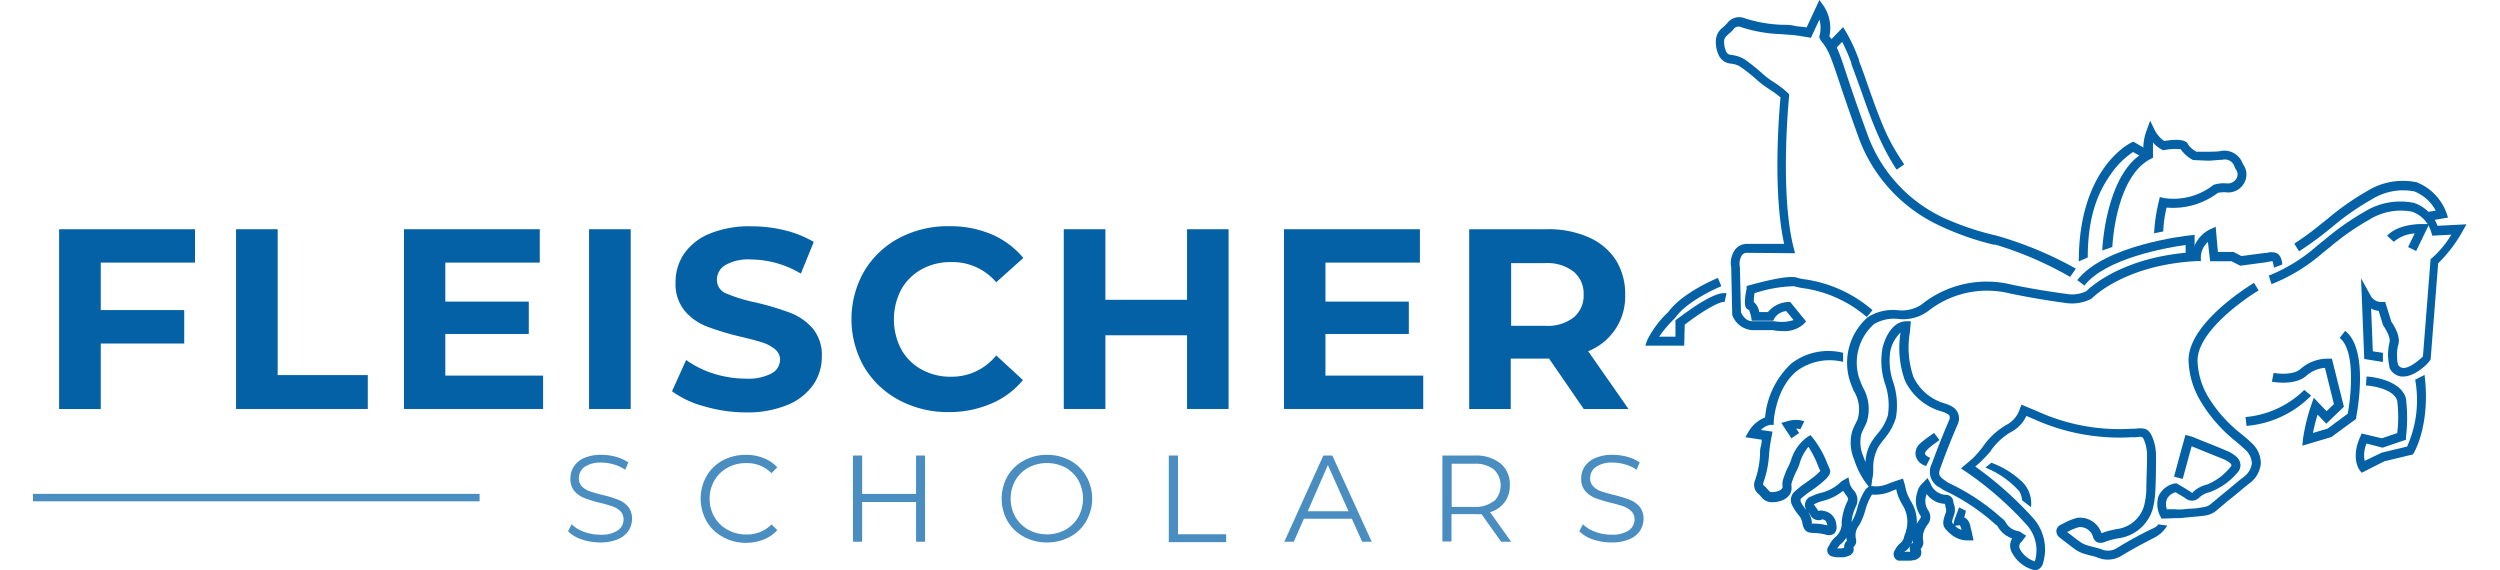 <svg width="248px" xmlns="http://www.w3.org/2000/svg" viewBox="0 0 241.45 56.56"><defs><style>.cls-1{fill:#0461a5;}.cls-2{fill:#498dc1;}</style></defs><g id="Layer_2" data-name="Layer 2"><g id="Layer_1-2" data-name="Layer 1"><path class="cls-1" d="M6.72,26.05v4.71H15v3.32H6.72v6.49H2.59V22.74H16.07v3.31Z"/><path class="cls-1" d="M20.14,22.74h4.13V37.21h8.94v3.36H20.14Z"/><path class="cls-1" d="M50.6,37.26v3.31H36.8V22.74H50.27v3.31H40.9v3.87h8.28v3.21H40.9v4.13Z"/><path class="cls-1" d="M55.16,22.74h4.13V40.57H55.16Z"/><path class="cls-1" d="M66.56,40.3a9.45,9.45,0,0,1-3.17-1.49l1.4-3.1a9.47,9.47,0,0,0,2.72,1.35,10.58,10.58,0,0,0,3.16.5,5,5,0,0,0,2.6-.52,1.58,1.58,0,0,0,.84-1.39,1.33,1.33,0,0,0-.5-1,3.73,3.73,0,0,0-1.27-.68c-.52-.17-1.22-.35-2.1-.56a27.32,27.32,0,0,1-3.34-1,5.46,5.46,0,0,1-2.23-1.55A4.18,4.18,0,0,1,63.74,28a5,5,0,0,1,.84-2.82,5.72,5.72,0,0,1,2.54-2,10.4,10.4,0,0,1,4.14-.73,13.73,13.73,0,0,1,3.33.4A10.45,10.45,0,0,1,77.45,24l-1.28,3.14a9.85,9.85,0,0,0-4.94-1.4,4.59,4.59,0,0,0-2.56.56,1.7,1.7,0,0,0-.83,1.47,1.45,1.45,0,0,0,1,1.37,15.68,15.68,0,0,0,2.92.88,29.22,29.22,0,0,1,3.33,1,5.64,5.64,0,0,1,2.23,1.53,4.11,4.11,0,0,1,.93,2.83,4.86,4.86,0,0,1-.85,2.79,5.84,5.84,0,0,1-2.56,2,10.48,10.48,0,0,1-4.15.74A14.65,14.65,0,0,1,66.56,40.3Z"/><path class="cls-1" d="M85.91,39.69a8.88,8.88,0,0,1-3.46-3.28,9.58,9.58,0,0,1,0-9.5,8.83,8.83,0,0,1,3.46-3.29,10.3,10.3,0,0,1,5-1.18,10.47,10.47,0,0,1,4.19.81,8.41,8.41,0,0,1,3.14,2.34L95.55,28A5.69,5.69,0,0,0,91.07,26a5.87,5.87,0,0,0-2.95.73,5.19,5.19,0,0,0-2,2,6.42,6.42,0,0,0,0,5.91,5.12,5.12,0,0,0,2,2,5.87,5.87,0,0,0,2.95.73,5.65,5.65,0,0,0,4.48-2.11l2.65,2.44A8.17,8.17,0,0,1,95,40.06a10.49,10.49,0,0,1-4.2.82A10.27,10.27,0,0,1,85.91,39.69Z"/><path class="cls-1" d="M118.6,22.74V40.57h-4.12V33.26h-8.1v7.31h-4.13V22.74h4.13v7h8.1v-7Z"/><path class="cls-1" d="M137.91,37.26v3.31H124.1V22.74h13.48v3.31h-9.37v3.87h8.27v3.21h-8.27v4.13Z"/><path class="cls-1" d="M153.83,40.57l-3.44-5h-3.8v5h-4.12V22.74h7.71a9.87,9.87,0,0,1,4.12.79A6.15,6.15,0,0,1,157,25.77a6.26,6.26,0,0,1,.94,3.44,5.82,5.82,0,0,1-3.67,5.63l4,5.73Zm-1.05-13.66A4.29,4.29,0,0,0,150,26.1h-3.37v6.22H150a4.24,4.24,0,0,0,2.82-.82,2.8,2.8,0,0,0,1-2.29A2.8,2.8,0,0,0,152.78,26.91Z"/><path class="cls-2" d="M54.43,53.51a3.33,3.33,0,0,1-1.35-.81l.35-.69a3.38,3.38,0,0,0,1.23.75,4.59,4.59,0,0,0,1.59.28A2.89,2.89,0,0,0,58,52.62a1.28,1.28,0,0,0,.58-1.09,1.12,1.12,0,0,0-.31-.82,2.21,2.21,0,0,0-.77-.47,12.49,12.49,0,0,0-1.25-.36,12.31,12.31,0,0,1-1.54-.47,2.54,2.54,0,0,1-1-.69,1.85,1.85,0,0,1-.4-1.26,2.08,2.08,0,0,1,.34-1.17,2.27,2.27,0,0,1,1-.85,4.16,4.16,0,0,1,1.76-.32,5.36,5.36,0,0,1,1.43.2,4,4,0,0,1,1.22.56l-.31.72a3.87,3.87,0,0,0-1.15-.53,4.19,4.19,0,0,0-1.19-.18,2.79,2.79,0,0,0-1.7.43,1.36,1.36,0,0,0-.56,1.12,1.09,1.09,0,0,0,.31.82,2.06,2.06,0,0,0,.78.48q.46.16,1.26.36a11.47,11.47,0,0,1,1.52.46,2.55,2.55,0,0,1,1,.68,1.86,1.86,0,0,1,.4,1.24,2.15,2.15,0,0,1-.35,1.18A2.37,2.37,0,0,1,58,53.5a4.42,4.42,0,0,1-1.77.31A5.56,5.56,0,0,1,54.43,53.51Z"/><path class="cls-2" d="M68.41,53.25a4,4,0,0,1-1.6-1.56,4.56,4.56,0,0,1,0-4.45,4.07,4.07,0,0,1,1.6-1.56,4.77,4.77,0,0,1,2.3-.56,4.63,4.63,0,0,1,1.76.32,3.68,3.68,0,0,1,1.36.92l-.57.58a3.39,3.39,0,0,0-2.53-1,3.7,3.7,0,0,0-1.84.46,3.38,3.38,0,0,0-1.3,1.27,3.56,3.56,0,0,0-.47,1.81,3.53,3.53,0,0,0,.47,1.8,3.38,3.38,0,0,0,1.3,1.27,3.7,3.7,0,0,0,1.84.47,3.38,3.38,0,0,0,2.53-1l.57.57a3.69,3.69,0,0,1-1.37.94,4.83,4.83,0,0,1-1.76.32A4.6,4.6,0,0,1,68.41,53.25Z"/><path class="cls-2" d="M88.49,45.19v8.55H87.6V49.8H82.25v3.94h-.91V45.19h.91V49H87.6V45.19Z"/><path class="cls-2" d="M98.29,53.24a4.1,4.1,0,0,1-1.62-1.55,4.56,4.56,0,0,1,0-4.45,4.17,4.17,0,0,1,1.62-1.55,4.64,4.64,0,0,1,2.3-.57,4.73,4.73,0,0,1,2.29.56,4.14,4.14,0,0,1,1.6,1.56,4.49,4.49,0,0,1,0,4.45,4.07,4.07,0,0,1-1.6,1.56,4.94,4.94,0,0,1-4.59,0Zm4.13-.69a3.39,3.39,0,0,0,1.28-1.27,3.81,3.81,0,0,0,0-3.63,3.39,3.39,0,0,0-1.28-1.27,4,4,0,0,0-3.67,0,3.45,3.45,0,0,0-1.3,1.27,3.74,3.74,0,0,0,0,3.63,3.45,3.45,0,0,0,1.3,1.27,3.89,3.89,0,0,0,3.67,0Z"/><path class="cls-2" d="M112.67,45.19h.91V53h4.78v.78h-5.69Z"/><path class="cls-2" d="M130.83,51.46h-4.76l-1,2.28h-.94L128,45.19h.89l3.91,8.55h-.95Zm-.33-.74-2.05-4.59-2,4.59Z"/><path class="cls-2" d="M145.64,53.74,143.69,51a5.12,5.12,0,0,1-.69,0h-2.29v2.71h-.9V45.19H143a3.87,3.87,0,0,1,2.57.78,2.66,2.66,0,0,1,.93,2.15,2.76,2.76,0,0,1-.51,1.69,2.8,2.8,0,0,1-1.45,1l2.09,2.93Zm-.72-4a2.21,2.21,0,0,0,0-3.17A3,3,0,0,0,143,46h-2.27v4.29H143A3,3,0,0,0,144.92,49.7Z"/><path class="cls-2" d="M154.74,53.51a3.4,3.4,0,0,1-1.35-.81l.36-.69a3.38,3.38,0,0,0,1.23.75,4.55,4.55,0,0,0,1.59.28,2.91,2.91,0,0,0,1.72-.42,1.3,1.3,0,0,0,.58-1.09,1.09,1.09,0,0,0-.32-.82,2.08,2.08,0,0,0-.76-.47,12,12,0,0,0-1.26-.36,13.47,13.47,0,0,1-1.54-.47,2.5,2.5,0,0,1-1-.69,1.85,1.85,0,0,1-.41-1.26,2.16,2.16,0,0,1,.34-1.17,2.32,2.32,0,0,1,1.05-.85,4.2,4.2,0,0,1,1.76-.32,5.38,5.38,0,0,1,1.44.2,3.86,3.86,0,0,1,1.21.56l-.3.72a3.87,3.87,0,0,0-1.15-.53,4.26,4.26,0,0,0-1.2-.18,2.75,2.75,0,0,0-1.69.43,1.34,1.34,0,0,0-.57,1.12,1.09,1.09,0,0,0,.32.82,1.91,1.91,0,0,0,.78.48q.47.16,1.26.36a12,12,0,0,1,1.52.46,2.51,2.51,0,0,1,1,.68,1.82,1.82,0,0,1,.41,1.24,2.15,2.15,0,0,1-.35,1.18,2.37,2.37,0,0,1-1.07.84,4.42,4.42,0,0,1-1.77.31A5.62,5.62,0,0,1,154.74,53.51Z"/><rect class="cls-2" y="48.99" width="44.3" height="0.74"/><path class="cls-1" d="M163.8,34.29h-3.86l.21-.59a9.92,9.92,0,0,1,2.08-2.76c1.39-1.92,4.77-3.31,4.91-3.37l.34.82s-3.33,1.37-4.54,3.1l-.06.06a13.89,13.89,0,0,0-1.58,1.85h1.63l0-1.63.17-.13C164,31,166.8,28.82,168,29.1l-.2.86c-.5-.11-2.41,1.05-3.95,2.25Z"/><path class="cls-1" d="M203.83,25.54l-.89.39c0-9.18,5-11.68,5.2-11.78l.21-.1,1.72,1-.44.77-1.3-.74a8,8,0,0,0-2.15,2.11C205.11,18.69,203.83,21,203.83,25.54Z"/><path class="cls-1" d="M236.41,24.9l-.8-.39.65-1.35a3.45,3.45,0,0,0-2.07.83l-.66-.6c1.11-1.21,3.38-1.17,3.48-1.16l.69,0Z"/><path class="cls-1" d="M225.12,44.21l.06-.66a18.84,18.84,0,0,1,.83-3.4l.24-.69,1.27,1.33.73-.7-.89-3.6a3.14,3.14,0,0,0-1.79.74c-1.14,1.08-3.38.65-3.47.63l.17-.87c.52.1,2,.23,2.69-.41a4.07,4.07,0,0,1,2.76-1h.33l1.19,4.77-1.75,1.68-.86-.9a18.49,18.49,0,0,0-.46,1.82l1.45-.43,2-1.48c.34-1.82.78-6.28-.8-7.52l.55-.7c2.4,1.89,1.15,8.29,1.09,8.56l0,.17L228,43.35Z"/><path class="cls-1" d="M231,46.9l-.22-.29s-.88-1.19.09-3.3L231,43l2,.48,1.53-.52a13.05,13.05,0,0,0,0-3.19c-.28-1.12-2.33-1.49-3.1-1.53l.06-.89c.13,0,3.41.22,3.91,2.21a15.94,15.94,0,0,1,0,3.78l0,.28-2.32.79L231.49,44a2.9,2.9,0,0,0-.19,1.72L233,44.9l2.51-.6a11.28,11.28,0,0,0,.8-6.63l.93-.48c.61,4.86-1,7.63-1.06,7.74l-.1.15-2.83.68Z"/><path class="cls-1" d="M219.58,42.25l-.1-.88a9.5,9.5,0,0,0,5.83-2.69l.68.57A10.19,10.19,0,0,1,219.58,42.25Z"/><path class="cls-1" d="M174.43,43.48l-1-1.53.59-.16a2.72,2.72,0,0,1,1.69,0l-.39.79a1.22,1.22,0,0,0-.41-.06l.29.43Z"/><path class="cls-1" d="M173.57,32.84a5.15,5.15,0,0,1-1-.09h-2.06a2.29,2.29,0,0,1-1.95-1.51l0-.15-.1-4.56a2.28,2.28,0,0,1,.46-1.86,1.52,1.52,0,0,1,1.12-.48l3.67,0c-1.15-5.29-.49-13.09-.36-14.53a12.2,12.2,0,0,0-1.08-.79,10.94,10.94,0,0,1-1.12-.82,16.18,16.18,0,0,0-1.8-1.44,2.25,2.25,0,0,0-.93-.3,1.45,1.45,0,0,1-1.22-.89,3,3,0,0,1-.26-1.4,1.68,1.68,0,0,1,.67-1.28l.2-.18c.08-.08.16-.15.23-.23a1.49,1.49,0,0,1,1.79-.51,13.35,13.35,0,0,0,3.76.64c.36,0,.73,0,1.09.09s.87.1,1.26.17L177.21,0l.44.61a4,4,0,0,1,.55,3c.73.87,1,1.6,1.72,3.83.46,1.38,1.09,3.26,2.14,6.12a14.59,14.59,0,0,0,7.37,8,27.25,27.25,0,0,0,5.29,1.8l.18.05a36.35,36.35,0,0,1,7.75,3.24l-.57.82a34.78,34.78,0,0,0-7.41-3.2l-.18,0A27.72,27.72,0,0,1,189,22.32a15.48,15.48,0,0,1-7.81-8.44c-1.05-2.88-1.68-4.77-2.14-6.15-.77-2.3-1-2.85-1.64-3.63l-.07-.1-.13-.25,0-.17a3,3,0,0,0,0-1.64l-.84,1.81-.34-.06c-.56-.09-1-.17-1.52-.22l-1.07-.08a14.1,14.1,0,0,1-4-.7.61.61,0,0,0-.77.24,2.61,2.61,0,0,1-.34.33l-.19.17c-.26.25-.37.36-.38.66a2.23,2.23,0,0,0,.19,1,.57.57,0,0,0,.52.36,3.15,3.15,0,0,1,1.32.44,18,18,0,0,1,1.89,1.52,9.21,9.21,0,0,0,1,.74,9.72,9.72,0,0,1,1.38,1.05l.14.15,0,.21c0,.09-.95,9.45.45,15l.14.56L170,25.08h0a.63.63,0,0,0-.45.2,1.59,1.59,0,0,0-.23,1.2l.11,4.5c.09.21.45.88,1.09.88h2.18a3.93,3.93,0,0,0,1.95-.11l-.73-.89a1.56,1.56,0,0,0-1.17.71l-.13.25-2.12,0-.06-.36a3.88,3.88,0,0,0-.21-.71.61.61,0,0,1-.24-.15c-.1-.11-.33-.37,0-1.95l0-.27.27-.08c.9-.25,3.92-1.07,4.75-.75a4,4,0,0,0,.69.15,13.08,13.08,0,0,1,6.78,3.07l-.57.68a12.29,12.29,0,0,0-6.36-2.87,6.52,6.52,0,0,1-.86-.19,13.81,13.81,0,0,0-3.91.69,4.63,4.63,0,0,0-.08.88,1.57,1.57,0,0,1,.54,1l.86,0a2.76,2.76,0,0,1,2-1h.22l1.57,1.93-.27.28A2.83,2.83,0,0,1,173.57,32.84Z"/><path class="cls-1" d="M184.87,16.83l-.2-.31a23,23,0,0,1-1.42-2.63c-.73-1.57-1.31-3.21-1.87-4.8-.32-.9-.66-1.84-1-2.74l0-.1a18.49,18.49,0,0,0-.91-2.1l-.75.77L178,4.3l1.56-1.61.3.49a16.62,16.62,0,0,1,1.27,2.75l0,.09c.36.92.69,1.87,1,2.78.56,1.56,1.13,3.19,1.85,4.71A21.27,21.27,0,0,0,185.42,16l.2.31Z"/><path class="cls-1" d="M206.27,24.5l-1,.35c0-.29.37-7.54,4.09-9.7a5,5,0,0,1,.3-2.18l.36-1,.46.95a3.09,3.09,0,0,0,.93,1.07c2.1-.36,2.33.2,2.4.39a2.53,2.53,0,0,0,.8.67l1.15,0c.31,0,1,0,1.31-.08a1.93,1.93,0,0,1,2.12,1.23l.06.11a1.72,1.72,0,0,1,0,2,1.8,1.8,0,0,1-1.76.76,3.56,3.56,0,0,0-.75.06,7.35,7.35,0,0,1-5.09,1.46,11.91,11.91,0,0,0-.33,2.37l-.91.18a17.32,17.32,0,0,1,.47-3.16l.1-.43.43.1a6.39,6.39,0,0,0,4.83-1.26l.09-.06a3.28,3.28,0,0,1,1.24-.14,1,1,0,0,0,.95-.39.81.81,0,0,0,0-1c-.06-.1-.09-.17-.12-.23a1,1,0,0,0-1.22-.72c-.34,0-1,.09-1.41.09l-1.4-.06-.09,0a3.46,3.46,0,0,1-1.23-1.08,5.48,5.48,0,0,0-1.63.09l-.16,0-.13-.08a3.13,3.13,0,0,1-.83-.67c0,.28,0,.65,0,1.24v.27l-.24.12C206.56,17.58,206.27,24.43,206.27,24.5Z"/><path class="cls-1" d="M198.2,50.31l-.88-.68a2.21,2.21,0,0,0-.27-.88,9,9,0,0,0-3.21-2.3l-.16-.07.6-.48.16.07a8.7,8.7,0,0,1,2.69,1.65A3,3,0,0,1,198.2,50.31Z"/><path class="cls-1" d="M187.79,46.24l-.2-.09a1.35,1.35,0,0,1-.84-1,1.33,1.33,0,0,1,.48-1.18,9.7,9.7,0,0,1,1-.77l.35-.26.54.71-.36.27a6.55,6.55,0,0,0-.85.69c-.16.16-.25.31-.23.4s.15.23.36.33l.16.08Z"/><path class="cls-1" d="M211.16,51.45l-.13-.23a2.61,2.61,0,0,1-.18-2,2.31,2.31,0,0,1,1.62-1.27l.18,0,.55.33c.3.17.57.34.84.52s.17.07.24,0a3.09,3.09,0,0,1,1.4-.74A5.7,5.7,0,0,0,218,46.31s.09-.1.09-.16a.37.37,0,0,0-.15-.22,2.85,2.85,0,0,0-.64-.38l-2.62-1.06-.54-.22c-.13.45-.26.92-.39,1.4-.17.64-.35,1.28-.5,1.84l-.86-.23c.15-.56.33-1.2.5-1.85s.36-1.28.51-1.85l.12-.44.51.14.2.06.78.32c.88.35,1.76.7,2.63,1.07a3.24,3.24,0,0,1,.87.52,1.18,1.18,0,0,1,.47.85,1.09,1.09,0,0,1-.35.84,6.57,6.57,0,0,1-2.72,1.89,2.23,2.23,0,0,0-1,.51,1,1,0,0,1-1.37.1c-.25-.17-.51-.32-.79-.48l-.21-.13a1.33,1.33,0,0,0-.86.69,1.46,1.46,0,0,0,0,1h.81a4.62,4.62,0,0,0,.83,0l.66-.06c.46,0,.9-.08,1.34-.15a1.43,1.43,0,0,0,.62-.24c.52-.41,1-.83,1.52-1.25s1.18-1,1.79-1.47a2,2,0,0,0,.86-1.37,1.91,1.91,0,0,0-.69-1.4c-.28-.27-.57-.52-.88-.78l-.15-.12a14.76,14.76,0,0,1-3.33-3.82,8.34,8.34,0,0,1-1.23-4.08c-.06-3.77,6.23-7.56,6.5-7.72l.45.76c-.06,0-6.11,3.69-6.06,7a7.49,7.49,0,0,0,1.11,3.64A13.73,13.73,0,0,0,219,43l.15.12c.31.26.63.52.93.82A2.73,2.73,0,0,1,221,46a2.78,2.78,0,0,1-1.2,2c-.6.47-1.19,1-1.77,1.45s-1,.85-1.53,1.27a2.27,2.27,0,0,1-1,.42c-.47.07-1,.11-1.41.15l-.64.06a5.86,5.86,0,0,1-.95.05Z"/><path class="cls-1" d="M235.12,37.35h-.18a1.51,1.51,0,0,1-1.18-.86l0-.12a5.24,5.24,0,0,1,0-2.4c.14-.36-.26-1.18-.58-1.62l-.07-.13-.42-1.38a2,2,0,0,1-.75-.24l.17,4.25,1,.15v.91l-1.85-.3-.32-8,.91,1.64a1.22,1.22,0,0,0,1.13.71l.36,0,.11.35.5,1.61c.25.35,1,1.52.65,2.4a4.5,4.5,0,0,0,0,1.83.63.63,0,0,0,.48.35c.58.06,1.47-.63,2-1.14l.76-9.66.16-.12a9.92,9.92,0,0,0,1.9-2.3l-1.88.1-.11-.32A3,3,0,0,0,236,21a5.89,5.89,0,0,0-4.24.79,25,25,0,0,0-3.9,2.72l-.68.54a17.51,17.51,0,0,1-5.12,3.14l-.27-.85a16.43,16.43,0,0,0,4.84-3l.68-.54a26.2,26.2,0,0,1,4-2.81,6.72,6.72,0,0,1,4.89-.86,3.8,3.8,0,0,1,2.33,2.27l2.87-.15-.4.71a13.92,13.92,0,0,1-2.41,3.16l-.75,9.57-.1.11C237.64,36,236.35,37.35,235.12,37.35Z"/><path class="cls-1" d="M224.79,24.93l-.47-.76a31,31,0,0,0,2.57-1.88l.68-.54a26.2,26.2,0,0,1,4-2.81,6.72,6.72,0,0,1,4.89-.86,5.2,5.2,0,0,1,2.94,3l.17.5-2.06.36-.16-.88,1-.17a4.23,4.23,0,0,0-2.11-1.9,5.84,5.84,0,0,0-4.24.79,25,25,0,0,0-3.9,2.72l-.68.54A30.29,30.29,0,0,1,224.79,24.93Z"/><path class="cls-1" d="M203.5,28.33l-.71-.54c2.69-3.49,10.8-4.4,11.15-4.44l.49-.05v2.18h-.89V24.3C211.75,24.55,205.6,25.61,203.5,28.33Z"/><path class="cls-1" d="M198.66,56.56a.86.86,0,0,1-.33-.06,3.44,3.44,0,0,1-2-1.65,1.4,1.4,0,0,1,0-1.44,2.6,2.6,0,0,1-1.44-1.2.79.79,0,0,0-.16-.15l-.08-.06a20.57,20.57,0,0,0-4.84-3.25,2.83,2.83,0,0,1-.52-.29l-.11-.08a1.73,1.73,0,0,1-.82-2.37c.56-1.53,1.12-2.94,1.71-4.3.17-.4,0-.55-.1-.61a2.3,2.3,0,0,0-.67-.29l-.16-.05a5.76,5.76,0,0,1-3.44-3,9.5,9.5,0,0,1-.44-4.77,3.55,3.55,0,0,0-1,1.77,6.42,6.42,0,0,0,.27,3.14,7.29,7.29,0,0,1,.27,3.54,5.78,5.78,0,0,1-1.18,2.12c-.2.26-.38.5-.55.75a4.33,4.33,0,0,0-.52,2.17c0,.33,0,.66-.09,1l-.15,1.08-.65-.88a8.39,8.39,0,0,1-1-2.08,4.31,4.31,0,0,1-.2-2.81,5.8,5.8,0,0,1,.33-.76,4,4,0,0,0,.22-.47,3.44,3.44,0,0,0-.39-2.78c-.15-.35-.3-.72-.42-1.1a6,6,0,0,1,1.83-6.23,4.68,4.68,0,0,1,2.93-.68,3.54,3.54,0,0,0,2.34-.53,10.34,10.34,0,0,1,9-2c1.68.35,3.44.65,5.38.91a3.25,3.25,0,0,0,2-.26c.46-.46,3.7-3.41,10.53-3.87a3.31,3.31,0,0,1,1.73-2.26l.58-.27.22,2.5h1.54l.8.41,2.27-.3.19,0a1.6,1.6,0,0,1,1,0c.49.22.56.84.59,1.14l-.83.31a3.34,3.34,0,0,0-.14-.64h0a2.76,2.76,0,0,0-.4.06l-.25.05-2.55.34-.86-.44h-2.13L215.75,24a2.11,2.11,0,0,0-.7,1.49l0,.41-.4,0c-7.17.37-10.34,3.63-10.37,3.66l-.11.09a4.18,4.18,0,0,1-2.57.4c-2-.27-3.75-.58-5.45-.93a9.47,9.47,0,0,0-8.21,1.78,4.21,4.21,0,0,1-2.9.74,3.88,3.88,0,0,0-2.41.51,5.11,5.11,0,0,0-1.51,5.25,10.48,10.48,0,0,0,.39,1,4.33,4.33,0,0,1,.4,3.46c-.08.19-.16.36-.25.54s-.21.43-.29.64a3.56,3.56,0,0,0,.2,2.24c.07.2.14.38.21.56a4.19,4.19,0,0,1,.63-2.05A9.81,9.81,0,0,1,183,43a4.9,4.9,0,0,0,1-1.79,6.42,6.42,0,0,0-.27-3.11,7.2,7.2,0,0,1-.26-3.58c.19-.76.81-2.56,2.3-2.65l.51,0-.09,1.06a9.05,9.05,0,0,0,.35,4.47,4.92,4.92,0,0,0,2.91,2.56l.15.05a3,3,0,0,1,.95.44,1.35,1.35,0,0,1,.37,1.66c-.58,1.34-1.14,2.74-1.69,4.26-.29.77-.11.9.5,1.34l.11.08a2.9,2.9,0,0,0,.36.2,21.37,21.37,0,0,1,5.05,3.37l.07.06a1.28,1.28,0,0,1,.36.37,1.68,1.68,0,0,0,1.22.89.82.82,0,0,1,.35.16l.06.05.41.25-.33.44-.12.16a.58.58,0,0,0-.15.76,2.54,2.54,0,0,0,1.46,1.19h0a3.77,3.77,0,0,0-.74-3.55,33.69,33.69,0,0,0-6.1-5.35l-.49-.32,1.18-1a12.56,12.56,0,0,0,1-1.16,7.14,7.14,0,0,1,2.31-2.15,2.73,2.73,0,0,0,1.35-1.58l.16-.44.81.34.77.32a19.61,19.61,0,0,0,9.35,1.73l.31,0c1.08-.13,1.47,0,1.86,1.13a4.72,4.72,0,0,1,.25,1.47c0,1.2,0,2.44-.07,3.66a8.81,8.81,0,0,1-.26,1.72,4.11,4.11,0,0,1-3.34,2.88,7.36,7.36,0,0,0-1.46.39,1,1,0,0,1-.73,0,.88.88,0,0,1-.4-.57,1.34,1.34,0,0,0-1.37-.92,5,5,0,0,0-1.12.46l-.1,0,.21.16.45.35c.28.22.55.42.83.61a2.87,2.87,0,0,0,.62.25l.51.14a6.62,6.62,0,0,1,.81.23,1.68,1.68,0,0,0,1.62-.17c1.1-.67,2.19-1.27,3.26-1.79.29-.14.62-.25.76-.52l.9.13a3.21,3.21,0,0,1-1.27,1.19c-1,.51-2.11,1.1-3.19,1.75a2.6,2.6,0,0,1-2.4.25,4.91,4.91,0,0,0-.71-.21l-.56-.15a3.48,3.48,0,0,1-.84-.36c-.31-.2-.6-.43-.88-.65l-.44-.33-.44-.35a.8.8,0,0,1-.27-.68.74.74,0,0,1,.42-.54l.3-.15a6.06,6.06,0,0,1,1.34-.54,2.24,2.24,0,0,1,2.41,1.52,8.59,8.59,0,0,1,1.62-.42,3.23,3.23,0,0,0,2.59-2.23,7.75,7.75,0,0,0,.24-1.53c0-1.21.08-2.43.07-3.62a3.79,3.79,0,0,0-.2-1.18c-.22-.62-.21-.62-.91-.54a2.19,2.19,0,0,1-.36,0,20.59,20.59,0,0,1-9.77-1.8l-.73-.31a3.44,3.44,0,0,1-1.6,1.64,6.33,6.33,0,0,0-2,1.92A13.78,13.78,0,0,1,193,46l-.33.28a35.22,35.22,0,0,1,5.8,5.18,4.67,4.67,0,0,1,.94,4.34,1,1,0,0,1-.43.65A.79.79,0,0,1,198.66,56.56Z"/><path class="cls-1" d="M186.25,55.62h-1.13l-.08,0a.7.7,0,0,1-.44-.45.72.72,0,0,1,.11-.62l.06-.11a2.18,2.18,0,0,1,.42-.52,1.13,1.13,0,0,0,.42-.63c0-.11.06-.21.1-.32a1.61,1.61,0,0,0,.09-.29,3.17,3.17,0,0,0-.22-2.37l-.13-.23a5.7,5.7,0,0,1-.41-.82,4.89,4.89,0,0,1-.21-.72l-.4.15a3.93,3.93,0,0,1-2,.37h0a3.27,3.27,0,0,0-.27.48,6.19,6.19,0,0,0-.4,1.08,5.93,5.93,0,0,1-.61,1.49,1.57,1.57,0,0,0-.32,1.33.8.8,0,0,1-.25.84.76.76,0,0,1,0,.44.79.79,0,0,1-.51.44,2.12,2.12,0,0,1-.45.12l-.26,0H179l-.13,0-.29-.06a.68.68,0,0,1-.54-.37.65.65,0,0,1,.06-.62l.12-.2a2.42,2.42,0,0,1,.56-.74,1.8,1.8,0,0,0,.64-1.2l0-.31A5.88,5.88,0,0,1,180,49.7c.11-.19.08-.29-.22-.69l-.22-.32a5.26,5.26,0,0,1-2,1,3.74,3.74,0,0,0-.85.32l-.05,0a1.44,1.44,0,0,0,.18.29,1.51,1.51,0,0,1,.18.26.48.48,0,0,0,.1.12l0,0a.79.79,0,0,1,.49,0,1.47,1.47,0,0,1,1.28,1.41.93.93,0,0,1-.19.82.92.92,0,0,1-.85.13,5.25,5.25,0,0,0-1.17-.17c-.65,0-1-.16-1.15-.94a1.59,1.59,0,0,0-.39-.84,4.89,4.89,0,0,1-.59-.89,1.14,1.14,0,0,1,.09-1.32,8.44,8.44,0,0,1,1.24-1l.52-.38.11-.08a5.89,5.89,0,0,0,.79-.7l-.18-.4a10.28,10.28,0,0,0-1-2,4.63,4.63,0,0,0-.9,1.75,5.3,5.3,0,0,1-.28.65,7.74,7.74,0,0,0-.5,1.24.91.91,0,0,0,0,.25,2,2,0,0,1,0,.35c-.1.87-1.05,1.26-1.91,1.26h-.07a1.26,1.26,0,0,1-1-.51l-.13-.14a.86.86,0,0,0-.13-.14,1.17,1.17,0,0,1-.37-1.4,8.81,8.81,0,0,0,.49-2.58c0-.26,0-.51.08-.77s.06-.44.1-.66l-1.64-.25.33-.56a3.28,3.28,0,0,1,1.63-1.4,8.28,8.28,0,0,1,2.62-5.36A6,6,0,0,1,179.56,35v.9a5.5,5.5,0,0,0-4.56.88c-2.14,1.71-2.32,5-2.32,5v.37l-.36,0a1.7,1.7,0,0,0-.91.5l1.15.17-.09.46c-.06.32-.13.69-.17,1s-.06.49-.08.74a9.87,9.87,0,0,1-.56,2.83.29.29,0,0,0,.11.38,1.42,1.42,0,0,1,.24.25l.12.12c.16.18.19.22.34.22.44,0,1-.15,1.08-.47a1.34,1.34,0,0,0,0-.2,1.42,1.42,0,0,1,.06-.59,8.28,8.28,0,0,1,.55-1.35,5.77,5.77,0,0,0,.23-.54A4.41,4.41,0,0,1,176,43.36l.33-.2.24.3A9.67,9.67,0,0,1,178,46c.08.17.15.35.23.53.23.51-.34,1-1.11,1.62l-.09.07c-.11.09-.33.25-.58.42a11,11,0,0,0-1.07.82s-.09.1,0,.35a3.42,3.42,0,0,0,.48.71l.09.11a1.28,1.28,0,0,1-.11-.2.84.84,0,0,1,0-.66.92.92,0,0,1,.48-.51l.06,0a4.31,4.31,0,0,1,1.08-.39,4.36,4.36,0,0,0,1.82-1,.64.64,0,0,1,.22-.18l.59-.34.12.61a1.87,1.87,0,0,0,.34.61,1.44,1.44,0,0,1,.29,1.65,4.26,4.26,0,0,0-.44,1.56l.06-.09a5.19,5.19,0,0,0,.51-1.28,6.4,6.4,0,0,1,.43-1.17c.29-.6.52-.93.85-1a1.07,1.07,0,0,1,.36,0,3.14,3.14,0,0,0,1.56-.31l.65-.23.68-.22.14.45.09.36a4.7,4.7,0,0,0,.2.72,6.52,6.52,0,0,0,.35.7l.14.25a3.77,3.77,0,0,1,.45,2c.1-.17.21-.34.32-.49s.1-.27,0-.38a2.59,2.59,0,0,1-.27-2.25,1.54,1.54,0,0,1,.48-.86l.53-.56.3.53a1.69,1.69,0,0,0,1.6,1.14.72.72,0,0,1,.66.64c0,.13.05.23.08.32a1.66,1.66,0,0,1-.06,1.19c-.15.44-.2.58,0,.77l.08-.37c0-.07.45-1.18.47-1.31l.67.33c0,.2-.14.6-.15.68.32.12.48.42.61.83,0,.19.09.38.13.59l.18.85-.57,0a2.55,2.55,0,0,1-1.57-.53c-.91-.74-1.05-1-.65-2.12a.79.79,0,0,0,0-.67c0-.09,0-.19-.07-.31a2.37,2.37,0,0,1-1.81-1l0,.11a1.69,1.69,0,0,0,.16,1.52,1.17,1.17,0,0,1,0,1.37,2.41,2.41,0,0,0-.49,1,2.22,2.22,0,0,0,0,.63.91.91,0,0,1-.25.85.87.87,0,0,1,0,.69,1,1,0,0,1-.76.43Zm-.62-.89H186l.12,0h.09l0-.08a.66.66,0,0,1,.28-.8s0,0,0-.08l0-.22a2,2,0,0,1-.7,1.08A.67.67,0,0,0,185.63,54.73Zm-6.53-.33h.18l.13,0,.26-.06a.77.77,0,0,1,.27-.69l0,0a1.8,1.8,0,0,1-.06-.32,2.39,2.39,0,0,1-.59.68,1.63,1.63,0,0,0-.31.42h0Zm7.93-.18Zm-6.52-.17Zm10.15-1.88.17.14a1.41,1.41,0,0,0,.47.25c0-.06,0-.13-.05-.19a1.21,1.21,0,0,0-.1-.26l-.15,0Zm-14.21-.23h.25a5.58,5.58,0,0,1,1.3.18c-.09-.5-.29-.57-.49-.6h0a.91.91,0,0,1-1.21-.46,1.43,1.43,0,0,0-.14-.2l-.05-.06a2.48,2.48,0,0,1,.36,1C176.43,51.85,176.45,51.91,176.45,51.94Zm3.49-3.64Z"/></g></g></svg>